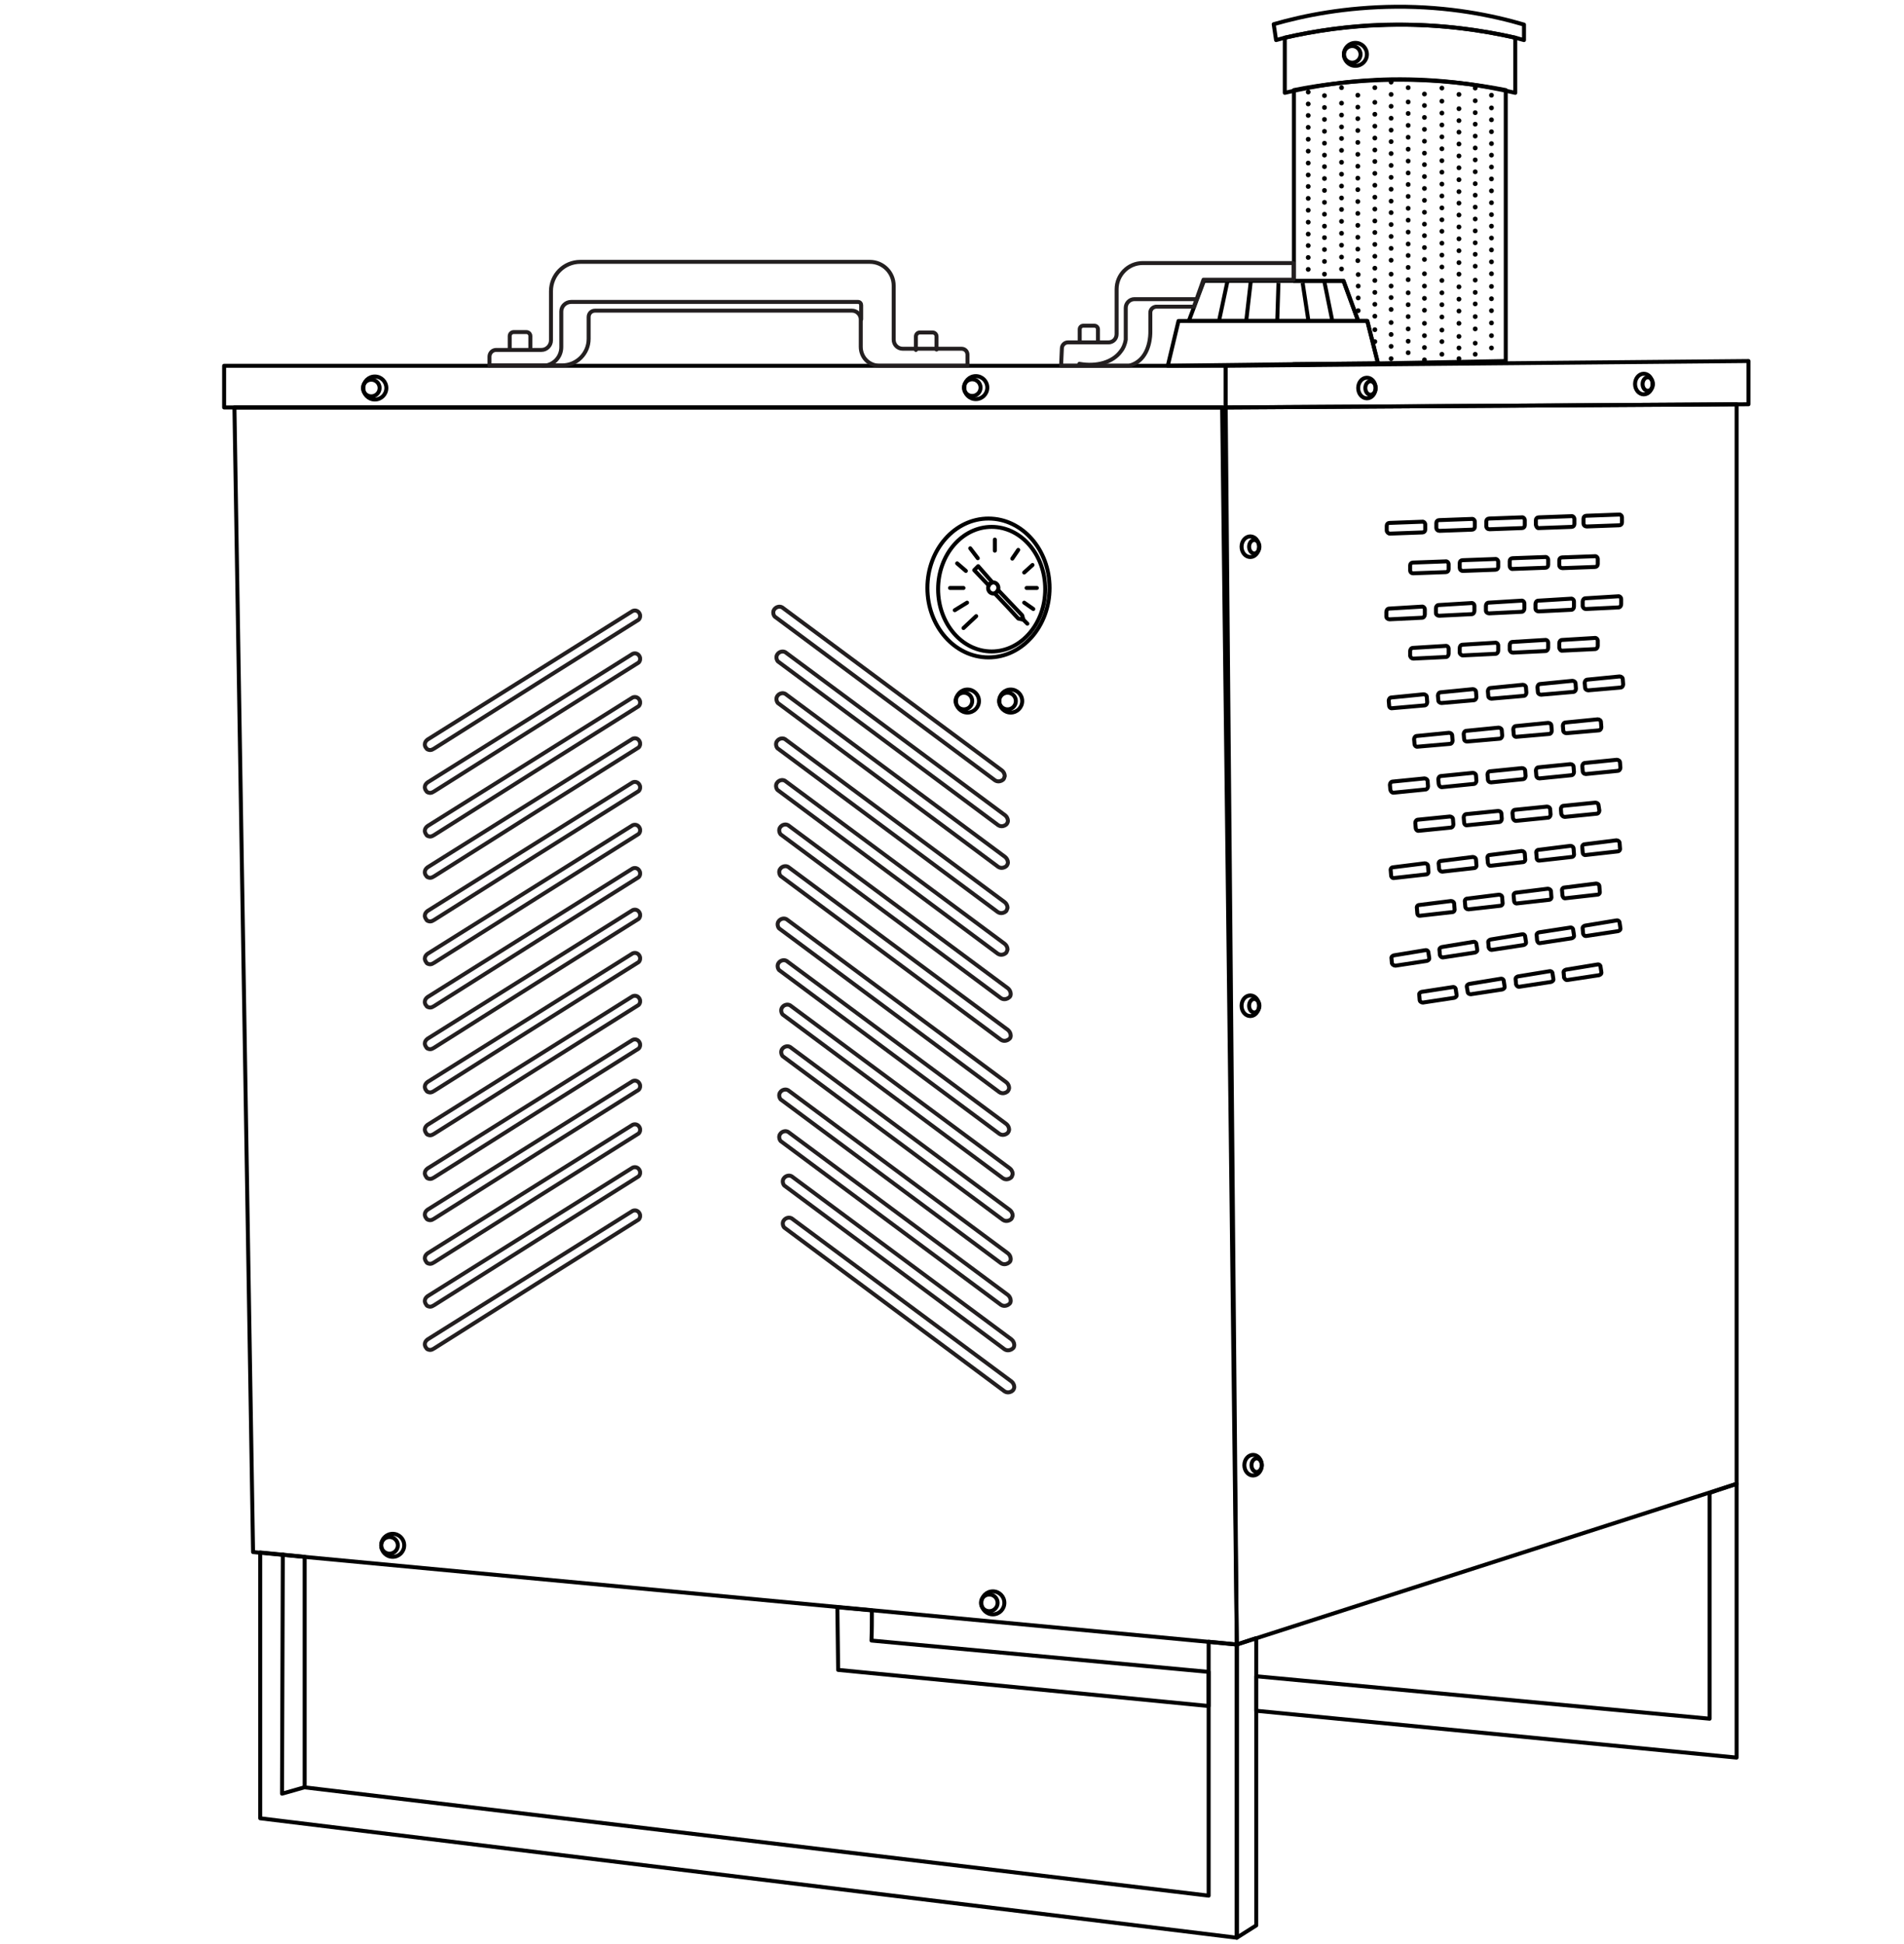 <?xml version="1.0" encoding="utf-8"?>
<!-- Generator: Adobe Illustrator 28.0.0, SVG Export Plug-In . SVG Version: 6.00 Build 0)  -->
<svg version="1.1" id="Layer_1" xmlns="http://www.w3.org/2000/svg" xmlns:xlink="http://www.w3.org/1999/xlink" x="0px" y="0px"
	 viewBox="0 0 48 49" style="enable-background:new 0 0 48 49;" xml:space="preserve">
<style type="text/css">
	.st0{fill:none;stroke:#000000;stroke-width:0.1;stroke-linecap:round;stroke-linejoin:round;stroke-miterlimit:10;}
	.st1{fill:none;stroke:#000000;stroke-width:0.1;stroke-miterlimit:10;}
	.st2{fill:none;stroke:#231F20;stroke-width:0.1;stroke-linecap:round;stroke-linejoin:round;stroke-miterlimit:10;}
</style>
<g>
	<polygon class="st0" points="5.91,10.27 6.38,39.12 31.18,41.45 30.81,10.27 	"/>
	<path class="st0" d="M30.47,42.14V43l-9.34-0.91c-0.01-0.53-0.01-1.06-0.02-1.58c0.29,0.03,0.58,0.05,0.87,0.08
		c0,0.25,0,0.51-0.01,0.76L30.47,42.14z"/>
	<path class="st0" d="M43.78,37.4v6.9l-12.11-1.18v-0.87l11.43,1.07c0-1.9,0-3.79,0-5.69C43.32,37.55,43.55,37.48,43.78,37.4z"/>
	<polygon class="st0" points="5.91,10.27 5.65,10.27 5.65,9.22 30.9,9.22 30.9,10.27 	"/>
	<polygon class="st0" points="30.9,9.22 44.08,9.1 44.08,10.19 30.9,10.27 	"/>
	<polygon class="st0" points="43.78,10.19 43.78,37.4 31.18,41.45 30.9,10.27 	"/>
	<path class="st0" d="M31.67,41.29v7.24l-0.49,0.31v-7.39C31.34,41.4,31.5,41.34,31.67,41.29z"/>
	<polygon class="st0" points="31.18,41.45 31.18,48.84 6.56,45.83 6.56,39.13 7.68,39.24 7.68,45.05 30.47,47.78 30.47,41.38 	"/>
	<path class="st0" d="M7.13,39.18c-0.01,2.01-0.01,4.02-0.02,6.03c0.19-0.05,0.38-0.11,0.56-0.16"/>
	<polygon class="st0" points="32.61,9.18 34.65,9.16 32.61,9.2 	"/>
	<path class="st0" d="M37.96,2.27V9.1l-3.22,0.06l-0.27-1.07h-0.23l-0.37-1.01h-1.25V2.27c0.7-0.14,1.56-0.25,2.54-0.26
		C36.25,2,37.2,2.12,37.96,2.27z"/>
	<path class="st0" d="M32.39,0.95v1.39c0.72-0.17,1.63-0.32,2.68-0.34c1.26-0.02,2.32,0.15,3.13,0.34c0-0.46,0-0.93,0-1.39
		c-0.84-0.19-1.94-0.36-3.24-0.32C33.96,0.65,33.1,0.79,32.39,0.95z"/>
	<path class="st0" d="M32.39,0.95l-0.22,0.06c-0.02-0.13-0.04-0.27-0.06-0.4c0.76-0.22,1.81-0.43,3.08-0.44
		c1.34-0.01,2.45,0.22,3.23,0.45c0,0.13,0,0.26,0,0.39L38.2,0.95c-0.8-0.18-1.84-0.34-3.07-0.33C34.06,0.63,33.13,0.78,32.39,0.95z"
		/>
	<polygon class="st0" points="34.74,9.16 34.65,9.16 32.61,9.18 29.44,9.22 29.71,8.09 34.47,8.09 	"/>
	<polygon class="st0" points="34.74,9.16 34.74,9.16 34.65,9.16 	"/>
	<polygon class="st0" points="34.24,8.09 29.97,8.09 30.35,7.08 33.87,7.08 	"/>
	<circle cx="35.91" cy="9.07" r="0.06"/>
	<g>
		<g>
			<circle cx="32.98" cy="2.62" r="0.06"/>
			<circle cx="32.98" cy="2.91" r="0.06"/>
			<circle cx="32.98" cy="3.21" r="0.06"/>
			<circle cx="32.98" cy="3.51" r="0.06"/>
			<circle cx="32.98" cy="3.81" r="0.06"/>
			<circle cx="32.98" cy="4.11" r="0.06"/>
			<circle cx="32.98" cy="4.41" r="0.06"/>
			<circle cx="32.98" cy="4.7" r="0.06"/>
			<circle cx="32.98" cy="5" r="0.06"/>
			<circle cx="32.98" cy="5.3" r="0.06"/>
			<circle cx="32.98" cy="5.6" r="0.06"/>
			<circle cx="32.98" cy="5.9" r="0.06"/>
			<circle cx="32.98" cy="6.19" r="0.06"/>
			<circle cx="32.98" cy="6.49" r="0.06"/>
			<circle cx="32.98" cy="6.79" r="0.06"/>
		</g>
		<g>
			<circle cx="33.39" cy="2.41" r="0.06"/>
			<circle cx="33.39" cy="2.71" r="0.06"/>
			<circle cx="33.39" cy="3.01" r="0.06"/>
			<circle cx="33.39" cy="3.31" r="0.06"/>
			<circle cx="33.39" cy="3.61" r="0.06"/>
			<circle cx="33.39" cy="3.91" r="0.06"/>
			<circle cx="33.39" cy="4.2" r="0.06"/>
			<circle cx="33.39" cy="4.5" r="0.06"/>
			<circle cx="33.39" cy="4.8" r="0.06"/>
			<circle cx="33.39" cy="5.1" r="0.06"/>
			<circle cx="33.39" cy="5.4" r="0.06"/>
			<circle cx="33.39" cy="5.7" r="0.06"/>
			<circle cx="33.39" cy="5.99" r="0.06"/>
			<circle cx="33.39" cy="6.29" r="0.06"/>
			<circle cx="33.39" cy="6.59" r="0.06"/>
			<circle cx="33.39" cy="6.91" r="0.06"/>
		</g>
		<g>
			<circle cx="33.82" cy="2.6" r="0.06"/>
			<circle cx="33.82" cy="2.9" r="0.06"/>
			<circle cx="33.82" cy="3.2" r="0.06"/>
			<circle cx="33.82" cy="3.49" r="0.06"/>
			<circle cx="33.82" cy="3.79" r="0.06"/>
			<circle cx="33.82" cy="4.09" r="0.06"/>
			<circle cx="33.82" cy="4.39" r="0.06"/>
			<circle cx="33.82" cy="4.69" r="0.06"/>
			<circle cx="33.82" cy="4.99" r="0.06"/>
			<circle cx="33.82" cy="5.28" r="0.06"/>
			<circle cx="33.82" cy="5.58" r="0.06"/>
			<circle cx="33.82" cy="5.88" r="0.06"/>
			<circle cx="33.82" cy="6.18" r="0.06"/>
			<circle cx="33.82" cy="6.48" r="0.06"/>
			<circle cx="33.82" cy="6.78" r="0.06"/>
		</g>
		<circle cx="34.23" cy="2.4" r="0.06"/>
		<circle cx="34.23" cy="2.7" r="0.06"/>
		<circle cx="34.23" cy="2.99" r="0.06"/>
		<circle cx="34.23" cy="3.29" r="0.06"/>
		<circle cx="34.23" cy="3.59" r="0.06"/>
		<circle cx="34.23" cy="3.89" r="0.06"/>
		<circle cx="34.23" cy="4.19" r="0.06"/>
		<circle cx="34.23" cy="4.49" r="0.06"/>
		<circle cx="34.23" cy="4.78" r="0.06"/>
		<circle cx="34.23" cy="5.08" r="0.06"/>
		<circle cx="34.23" cy="5.38" r="0.06"/>
		<circle cx="34.23" cy="5.68" r="0.06"/>
		<circle cx="34.23" cy="5.98" r="0.06"/>
		<circle cx="34.23" cy="6.28" r="0.06"/>
		<circle cx="34.23" cy="6.57" r="0.06"/>
		<g>
			<circle cx="34.66" cy="2.58" r="0.06"/>
			<circle cx="34.66" cy="2.88" r="0.06"/>
			<circle cx="34.66" cy="3.18" r="0.06"/>
			<circle cx="34.66" cy="3.48" r="0.06"/>
			<circle cx="34.66" cy="3.78" r="0.06"/>
			<circle cx="34.66" cy="4.07" r="0.06"/>
			<circle cx="34.66" cy="4.37" r="0.06"/>
			<circle cx="34.66" cy="4.67" r="0.06"/>
			<circle cx="34.66" cy="4.97" r="0.06"/>
			<circle cx="34.66" cy="5.27" r="0.06"/>
			<circle cx="34.66" cy="5.57" r="0.06"/>
			<circle cx="34.66" cy="5.86" r="0.06"/>
			<circle cx="34.66" cy="6.16" r="0.06"/>
			<circle cx="34.66" cy="6.46" r="0.06"/>
			<circle cx="34.66" cy="6.76" r="0.06"/>
			<circle cx="34.66" cy="2.21" r="0.06"/>
			<circle cx="33.82" cy="2.21" r="0.06"/>
			<circle cx="32.98" cy="2.32" r="0.06"/>
			<circle cx="35.5" cy="2.21" r="0.06"/>
			<circle cx="35.07" cy="2.07" r="0.06"/>
		</g>
		<g>
			<circle cx="35.07" cy="2.38" r="0.06"/>
			<circle cx="35.07" cy="2.68" r="0.06"/>
			<circle cx="35.07" cy="2.98" r="0.06"/>
			<circle cx="35.07" cy="3.28" r="0.06"/>
			<circle cx="35.07" cy="3.57" r="0.06"/>
			<circle cx="35.07" cy="3.87" r="0.06"/>
			<circle cx="35.07" cy="4.17" r="0.06"/>
			<circle cx="35.07" cy="4.47" r="0.06"/>
			<circle cx="35.07" cy="4.77" r="0.06"/>
			<circle cx="35.07" cy="5.07" r="0.06"/>
			<circle cx="35.07" cy="5.36" r="0.06"/>
			<circle cx="35.07" cy="5.66" r="0.06"/>
			<circle cx="35.07" cy="5.96" r="0.06"/>
			<circle cx="35.07" cy="6.26" r="0.06"/>
			<circle cx="35.07" cy="6.56" r="0.06"/>
		</g>
		<g>
			<circle cx="35.5" cy="2.57" r="0.06"/>
			<circle cx="35.5" cy="2.86" r="0.06"/>
			<circle cx="35.5" cy="3.16" r="0.06"/>
			<circle cx="35.5" cy="3.46" r="0.06"/>
			<circle cx="35.5" cy="3.76" r="0.06"/>
			<circle cx="35.5" cy="4.06" r="0.06"/>
			<circle cx="35.5" cy="4.36" r="0.06"/>
			<circle cx="35.5" cy="4.65" r="0.06"/>
			<circle cx="35.5" cy="4.95" r="0.06"/>
			<circle cx="35.5" cy="5.25" r="0.06"/>
			<circle cx="35.5" cy="5.55" r="0.06"/>
			<circle cx="35.5" cy="5.85" r="0.06"/>
			<circle cx="35.5" cy="6.15" r="0.06"/>
			<circle cx="35.5" cy="6.44" r="0.06"/>
			<circle cx="35.5" cy="6.74" r="0.06"/>
		</g>
		<g>
			<circle cx="35.91" cy="2.37" r="0.06"/>
			<circle cx="35.91" cy="2.66" r="0.06"/>
			<circle cx="35.91" cy="2.96" r="0.06"/>
			<circle cx="35.91" cy="3.26" r="0.06"/>
			<circle cx="35.91" cy="3.56" r="0.06"/>
			<circle cx="35.91" cy="3.86" r="0.06"/>
			<circle cx="35.91" cy="4.15" r="0.06"/>
			<circle cx="35.91" cy="4.45" r="0.06"/>
			<circle cx="35.91" cy="4.75" r="0.06"/>
			<circle cx="35.91" cy="5.05" r="0.06"/>
			<circle cx="35.91" cy="5.35" r="0.06"/>
			<circle cx="35.91" cy="5.65" r="0.06"/>
			<circle cx="35.91" cy="5.94" r="0.06"/>
			<circle cx="35.91" cy="6.24" r="0.06"/>
			<circle cx="35.91" cy="6.54" r="0.06"/>
			<circle cx="36.78" cy="2.38" r="0.06"/>
			<circle cx="37.6" cy="2.4" r="0.06"/>
			<circle cx="37.19" cy="2.22" r="0.06"/>
		</g>
		<g>
			<circle cx="36.35" cy="2.55" r="0.06"/>
			<circle cx="36.35" cy="2.85" r="0.06"/>
			<circle cx="36.35" cy="3.15" r="0.06"/>
			<circle cx="36.35" cy="3.45" r="0.06"/>
			<circle cx="36.35" cy="3.75" r="0.06"/>
			<circle cx="36.35" cy="4.05" r="0.06"/>
			<circle cx="36.35" cy="4.34" r="0.06"/>
			<circle cx="36.35" cy="4.64" r="0.06"/>
			<circle cx="36.35" cy="4.94" r="0.06"/>
			<circle cx="36.35" cy="5.24" r="0.06"/>
			<circle cx="36.35" cy="5.54" r="0.06"/>
			<circle cx="36.35" cy="5.83" r="0.06"/>
			<circle cx="36.35" cy="6.13" r="0.06"/>
			<circle cx="36.35" cy="6.43" r="0.06"/>
			<circle cx="36.35" cy="6.73" r="0.06"/>
			<circle cx="36.35" cy="2.22" r="0.06"/>
		</g>
		<g>
			<circle cx="36.78" cy="2.74" r="0.06"/>
			<circle cx="36.78" cy="3.04" r="0.06"/>
			<circle cx="36.78" cy="3.33" r="0.06"/>
			<circle cx="36.78" cy="3.63" r="0.06"/>
			<circle cx="36.78" cy="3.93" r="0.06"/>
			<circle cx="36.78" cy="4.23" r="0.06"/>
			<circle cx="36.78" cy="4.53" r="0.06"/>
			<circle cx="36.78" cy="4.83" r="0.06"/>
			<circle cx="36.78" cy="5.12" r="0.06"/>
			<circle cx="36.78" cy="5.42" r="0.06"/>
			<circle cx="36.78" cy="5.72" r="0.06"/>
			<circle cx="36.78" cy="6.02" r="0.06"/>
			<circle cx="36.78" cy="6.32" r="0.06"/>
			<circle cx="36.78" cy="6.62" r="0.06"/>
			<circle cx="36.78" cy="6.91" r="0.06"/>
		</g>
		<g>
			<circle cx="37.19" cy="2.54" r="0.06"/>
			<circle cx="37.19" cy="2.84" r="0.06"/>
			<circle cx="37.19" cy="3.13" r="0.06"/>
			<circle cx="37.19" cy="3.43" r="0.06"/>
			<circle cx="37.19" cy="3.73" r="0.06"/>
			<circle cx="37.19" cy="4.03" r="0.06"/>
			<circle cx="37.19" cy="4.33" r="0.06"/>
			<circle cx="37.19" cy="4.63" r="0.06"/>
			<circle cx="37.19" cy="4.92" r="0.06"/>
			<circle cx="37.19" cy="5.22" r="0.06"/>
			<circle cx="37.19" cy="5.52" r="0.06"/>
			<circle cx="37.19" cy="5.82" r="0.06"/>
			<circle cx="37.19" cy="6.12" r="0.06"/>
			<circle cx="37.19" cy="6.41" r="0.06"/>
			<circle cx="37.19" cy="6.71" r="0.06"/>
		</g>
		<g>
			<circle cx="37.6" cy="2.72" r="0.06"/>
			<circle cx="37.6" cy="3.02" r="0.06"/>
			<circle cx="37.6" cy="3.32" r="0.06"/>
			<circle cx="37.6" cy="3.62" r="0.06"/>
			<circle cx="37.6" cy="3.91" r="0.06"/>
			<circle cx="37.6" cy="4.21" r="0.06"/>
			<circle cx="37.6" cy="4.51" r="0.06"/>
			<circle cx="37.6" cy="4.81" r="0.06"/>
			<circle cx="37.6" cy="5.11" r="0.06"/>
			<circle cx="37.6" cy="5.41" r="0.06"/>
			<circle cx="37.6" cy="5.7" r="0.06"/>
			<circle cx="37.6" cy="6" r="0.06"/>
			<circle cx="37.6" cy="6.3" r="0.06"/>
			<circle cx="37.6" cy="6.6" r="0.06"/>
			<circle cx="37.6" cy="6.9" r="0.06"/>
		</g>
		<circle cx="34.66" cy="7.07" r="0.06"/>
		<circle cx="34.66" cy="7.37" r="0.06"/>
		<circle cx="34.66" cy="7.67" r="0.06"/>
		<circle cx="34.66" cy="7.97" r="0.06"/>
		<circle cx="34.24" cy="6.92" r="0.06"/>
		<circle cx="34.24" cy="7.21" r="0.06"/>
		<circle cx="34.24" cy="7.51" r="0.06"/>
		<circle cx="34.24" cy="7.83" r="0.06"/>
		<circle cx="35.07" cy="6.91" r="0.06"/>
		<circle cx="35.07" cy="7.21" r="0.06"/>
		<circle cx="35.07" cy="7.5" r="0.06"/>
		<circle cx="35.07" cy="7.8" r="0.06"/>
		<circle cx="35.07" cy="8.13" r="0.06"/>
		<circle cx="35.07" cy="8.43" r="0.06"/>
		<circle cx="35.07" cy="8.73" r="0.06"/>
		<circle cx="34.66" cy="8.31" r="0.06"/>
		<circle cx="34.66" cy="8.61" r="0.06"/>
		<circle cx="35.07" cy="9.04" r="0.06"/>
		<circle cx="35.5" cy="7.05" r="0.06"/>
		<circle cx="35.5" cy="7.38" r="0.06"/>
		<circle cx="35.5" cy="7.68" r="0.06"/>
		<circle cx="35.5" cy="7.98" r="0.06"/>
		<circle cx="35.5" cy="8.29" r="0.06"/>
		<circle cx="35.5" cy="8.6" r="0.06"/>
		<circle cx="35.5" cy="8.89" r="0.06"/>
		<circle cx="35.91" cy="6.9" r="0.06"/>
		<circle cx="35.91" cy="7.21" r="0.06"/>
		<circle cx="35.91" cy="7.52" r="0.06"/>
		<circle cx="35.91" cy="7.82" r="0.06"/>
		<circle cx="35.91" cy="8.15" r="0.06"/>
		<circle cx="35.91" cy="8.46" r="0.06"/>
		<circle cx="35.91" cy="8.76" r="0.06"/>
		<circle cx="36.35" cy="7.07" r="0.06"/>
		<circle cx="36.35" cy="7.38" r="0.06"/>
		<circle cx="36.35" cy="7.68" r="0.06"/>
		<circle cx="36.35" cy="7.99" r="0.06"/>
		<circle cx="36.78" cy="7.23" r="0.06"/>
		<circle cx="36.78" cy="7.54" r="0.06"/>
		<circle cx="36.78" cy="7.84" r="0.06"/>
		<circle cx="36.78" cy="8.15" r="0.06"/>
		<circle cx="37.19" cy="7.06" r="0.06"/>
		<circle cx="37.19" cy="7.37" r="0.06"/>
		<circle cx="37.19" cy="7.66" r="0.06"/>
		<circle cx="37.19" cy="7.98" r="0.06"/>
		<circle cx="37.6" cy="7.22" r="0.06"/>
		<circle cx="37.6" cy="7.53" r="0.06"/>
		<circle cx="37.6" cy="7.83" r="0.06"/>
		<circle cx="37.6" cy="8.14" r="0.06"/>
		<circle cx="36.35" cy="8.32" r="0.06"/>
		<circle cx="36.35" cy="8.61" r="0.06"/>
		<circle cx="36.35" cy="8.93" r="0.06"/>
		<circle cx="36.78" cy="8.48" r="0.06"/>
		<circle cx="36.78" cy="8.77" r="0.06"/>
		<circle cx="37.19" cy="8.29" r="0.06"/>
		<circle cx="37.6" cy="8.46" r="0.06"/>
		<circle cx="37.6" cy="8.77" r="0.06"/>
		<circle cx="37.19" cy="8.65" r="0.06"/>
		<circle cx="37.19" cy="8.93" r="0.06"/>
		<circle cx="36.78" cy="9.04" r="0.06"/>
	</g>
	<g>
		<circle class="st1" cx="34.17" cy="1.37" r="0.29"/>
		<circle class="st1" cx="34.09" cy="1.37" r="0.21"/>
	</g>
	<line class="st1" x1="30.95" y1="7.06" x2="30.74" y2="8.05"/>
	<line class="st1" x1="31.53" y1="7.11" x2="31.42" y2="8.07"/>
	<line class="st1" x1="32.23" y1="7.13" x2="32.2" y2="8.07"/>
	<line class="st1" x1="32.84" y1="7.13" x2="32.98" y2="8.05"/>
	<line class="st1" x1="33.39" y1="7.11" x2="33.58" y2="8.05"/>
	<path class="st2" d="M10.71,33.88c0-0.05,0.03-0.09,0.07-0.12l5.17-3.24c0.07-0.03,0.14,0,0.17,0.06c0.03,0.05,0.02,0.12-0.02,0.16
		c-1.72,1.08-3.44,2.16-5.16,3.25c-0.01,0-0.06,0.05-0.13,0.03c-0.04-0.01-0.06-0.03-0.06-0.04C10.72,33.95,10.71,33.91,10.71,33.88
		z"/>
	<path class="st2" d="M10.71,32.79c0-0.05,0.03-0.09,0.07-0.12l5.17-3.24c0.07-0.03,0.14,0,0.17,0.06c0.03,0.05,0.02,0.12-0.02,0.16
		c-1.72,1.08-3.44,2.16-5.16,3.25c-0.01,0-0.06,0.05-0.13,0.03c-0.04-0.01-0.06-0.03-0.06-0.04C10.72,32.85,10.71,32.82,10.71,32.79
		z"/>
	<path class="st2" d="M10.71,31.71c0-0.05,0.03-0.09,0.07-0.12l5.17-3.24c0.07-0.03,0.14,0,0.17,0.06c0.03,0.05,0.02,0.12-0.02,0.16
		c-1.72,1.08-3.44,2.16-5.16,3.25c-0.01,0-0.06,0.05-0.13,0.03c-0.04-0.01-0.06-0.03-0.06-0.04C10.72,31.77,10.71,31.74,10.71,31.71
		z"/>
	<path class="st2" d="M10.71,30.61c0-0.05,0.03-0.09,0.07-0.12l5.17-3.24c0.07-0.03,0.14,0,0.17,0.06c0.03,0.05,0.02,0.12-0.02,0.16
		c-1.72,1.08-3.44,2.16-5.16,3.25c-0.01,0-0.06,0.05-0.13,0.03c-0.04-0.01-0.06-0.03-0.06-0.04C10.72,30.68,10.71,30.64,10.71,30.61
		z"/>
	<path class="st2" d="M10.71,29.57c0-0.05,0.03-0.09,0.07-0.12l5.17-3.24c0.07-0.03,0.14,0,0.17,0.06c0.03,0.05,0.02,0.12-0.02,0.16
		c-1.72,1.08-3.44,2.16-5.16,3.25c-0.01,0-0.06,0.05-0.13,0.03c-0.04-0.01-0.06-0.03-0.06-0.04C10.72,29.63,10.71,29.6,10.71,29.57z
		"/>
	<path class="st2" d="M10.71,28.47c0-0.05,0.03-0.09,0.07-0.12l5.17-3.24c0.07-0.03,0.14,0,0.17,0.06c0.03,0.05,0.02,0.12-0.02,0.16
		c-1.72,1.08-3.44,2.16-5.16,3.25c-0.01,0-0.06,0.05-0.13,0.03c-0.04-0.01-0.06-0.03-0.06-0.04C10.72,28.53,10.71,28.5,10.71,28.47z
		"/>
	<path class="st2" d="M10.71,27.39c0-0.05,0.03-0.09,0.07-0.12l5.17-3.24c0.07-0.03,0.14,0,0.17,0.06c0.03,0.05,0.02,0.12-0.02,0.16
		c-1.72,1.08-3.44,2.16-5.16,3.25c-0.01,0-0.06,0.05-0.13,0.03c-0.04-0.01-0.06-0.03-0.06-0.04C10.72,27.46,10.71,27.42,10.71,27.39
		z"/>
	<path class="st2" d="M10.71,26.3c0-0.05,0.03-0.09,0.07-0.12l5.17-3.24c0.07-0.03,0.14,0,0.17,0.06c0.03,0.05,0.02,0.12-0.02,0.16
		c-1.72,1.08-3.44,2.16-5.16,3.25c-0.01,0-0.06,0.05-0.13,0.03c-0.04-0.01-0.06-0.03-0.06-0.04C10.72,26.36,10.71,26.33,10.71,26.3z
		"/>
	<path class="st2" d="M10.71,25.25c0-0.05,0.03-0.09,0.07-0.12l5.17-3.24c0.07-0.03,0.14,0,0.17,0.06c0.03,0.05,0.02,0.12-0.02,0.16
		c-1.72,1.08-3.44,2.16-5.16,3.25c-0.01,0-0.06,0.05-0.13,0.03c-0.04-0.01-0.06-0.03-0.06-0.04C10.72,25.32,10.71,25.29,10.71,25.25
		z"/>
	<path class="st2" d="M10.71,24.16c0-0.05,0.03-0.09,0.07-0.12l5.17-3.24c0.07-0.03,0.14,0,0.17,0.06c0.03,0.05,0.02,0.12-0.02,0.16
		c-1.72,1.08-3.44,2.16-5.16,3.25c-0.01,0-0.06,0.05-0.13,0.03c-0.04-0.01-0.06-0.03-0.06-0.04C10.72,24.22,10.71,24.19,10.71,24.16
		z"/>
	<path class="st2" d="M10.71,23.08c0-0.05,0.03-0.09,0.07-0.12l5.17-3.24c0.07-0.03,0.14,0,0.17,0.06c0.03,0.05,0.02,0.12-0.02,0.16
		c-1.72,1.08-3.44,2.16-5.16,3.25c-0.01,0-0.06,0.05-0.13,0.03c-0.04-0.01-0.06-0.03-0.06-0.04C10.72,23.14,10.71,23.11,10.71,23.08
		z"/>
	<path class="st2" d="M10.71,21.98c0-0.05,0.03-0.09,0.07-0.12l5.17-3.24c0.07-0.03,0.14,0,0.17,0.06c0.03,0.05,0.02,0.12-0.02,0.16
		c-1.72,1.08-3.44,2.16-5.16,3.25c-0.01,0-0.06,0.05-0.13,0.03c-0.04-0.01-0.06-0.03-0.06-0.04C10.72,22.05,10.71,22.02,10.71,21.98
		z"/>
	<path class="st2" d="M10.71,20.94c0-0.05,0.03-0.09,0.07-0.12l5.17-3.24c0.07-0.03,0.14,0,0.17,0.06c0.03,0.05,0.02,0.12-0.02,0.16
		c-1.72,1.08-3.44,2.16-5.16,3.25c-0.01,0-0.06,0.05-0.13,0.03c-0.04-0.01-0.06-0.03-0.06-0.04C10.72,21,10.71,20.97,10.71,20.94z"
		/>
	<path class="st2" d="M10.71,19.84c0-0.05,0.03-0.09,0.07-0.12l5.17-3.24c0.07-0.03,0.14,0,0.17,0.06c0.03,0.05,0.02,0.12-0.02,0.16
		c-1.72,1.08-3.44,2.16-5.16,3.25c-0.01,0-0.06,0.05-0.13,0.03c-0.04-0.01-0.06-0.03-0.06-0.04C10.72,19.91,10.71,19.87,10.71,19.84
		z"/>
	<path class="st2" d="M10.71,18.76c0-0.05,0.03-0.09,0.07-0.12l5.17-3.24c0.07-0.03,0.14,0,0.17,0.06c0.03,0.05,0.02,0.12-0.02,0.16
		c-1.72,1.08-3.44,2.16-5.16,3.25c-0.01,0-0.06,0.05-0.13,0.03c-0.04-0.01-0.06-0.03-0.06-0.04C10.72,18.83,10.71,18.8,10.71,18.76z
		"/>
	<g>
		<path class="st2" d="M25.57,34.96c0-0.05-0.03-0.11-0.07-0.14l-5.54-4.11c-0.07-0.04-0.16-0.01-0.2,0.05
			c-0.04,0.05-0.03,0.13,0.01,0.18c1.84,1.37,3.69,2.74,5.53,4.11c0.01,0.01,0.07,0.06,0.15,0.04c0.04-0.01,0.07-0.03,0.08-0.04
			C25.55,35.03,25.57,34.99,25.57,34.96z"/>
		<g>
			<path class="st2" d="M25.57,33.9c0-0.05-0.03-0.11-0.07-0.14l-5.54-4.11c-0.07-0.04-0.16-0.01-0.2,0.05
				c-0.04,0.05-0.03,0.13,0.01,0.18c1.84,1.37,3.69,2.74,5.53,4.11c0.01,0.01,0.07,0.06,0.15,0.04c0.04-0.01,0.07-0.03,0.08-0.04
				C25.55,33.98,25.57,33.94,25.57,33.9z"/>
		</g>
		<g>
			<path class="st2" d="M25.48,32.78c0-0.05-0.03-0.11-0.07-0.14l-5.54-4.11c-0.07-0.04-0.16-0.01-0.2,0.05
				c-0.04,0.05-0.03,0.13,0.01,0.18c1.84,1.37,3.69,2.74,5.53,4.11c0.01,0.01,0.07,0.06,0.15,0.04c0.04-0.01,0.07-0.03,0.08-0.04
				C25.47,32.85,25.48,32.82,25.48,32.78z"/>
			<g>
				<path class="st2" d="M25.48,31.73c0-0.05-0.03-0.11-0.07-0.14l-5.54-4.11c-0.07-0.04-0.16-0.01-0.2,0.05
					c-0.04,0.05-0.03,0.13,0.01,0.18c1.84,1.37,3.69,2.74,5.53,4.11c0.01,0.01,0.07,0.06,0.15,0.04c0.04-0.01,0.07-0.03,0.08-0.04
					C25.47,31.8,25.48,31.77,25.48,31.73z"/>
			</g>
		</g>
		<g>
			<path class="st2" d="M25.53,30.64c0-0.05-0.03-0.11-0.07-0.14l-5.54-4.11c-0.07-0.04-0.16-0.01-0.2,0.05
				c-0.04,0.05-0.03,0.13,0.01,0.18c1.84,1.37,3.69,2.74,5.53,4.11c0.01,0.01,0.07,0.06,0.15,0.04c0.04-0.01,0.07-0.03,0.08-0.04
				C25.51,30.71,25.52,30.68,25.53,30.64z"/>
			<g>
				<path class="st2" d="M25.53,29.59c0-0.05-0.03-0.11-0.07-0.14l-5.54-4.11c-0.07-0.04-0.16-0.01-0.2,0.05
					c-0.04,0.05-0.03,0.13,0.01,0.18c1.84,1.37,3.69,2.74,5.53,4.11c0.01,0.01,0.07,0.06,0.15,0.04c0.04-0.01,0.07-0.03,0.08-0.04
					C25.51,29.66,25.52,29.63,25.53,29.59z"/>
			</g>
			<g>
				<path class="st2" d="M25.44,28.47c0-0.05-0.03-0.11-0.07-0.14l-5.54-4.11c-0.07-0.04-0.16-0.01-0.2,0.05
					c-0.04,0.05-0.03,0.13,0.01,0.18c1.84,1.37,3.69,2.74,5.53,4.11c0.01,0.01,0.07,0.06,0.15,0.04c0.04-0.01,0.07-0.03,0.08-0.04
					C25.42,28.54,25.44,28.5,25.44,28.47z"/>
				<g>
					<path class="st2" d="M25.44,27.42c0-0.05-0.03-0.11-0.07-0.14l-5.54-4.11c-0.07-0.04-0.16-0.01-0.2,0.05
						c-0.04,0.05-0.03,0.13,0.01,0.18c1.84,1.37,3.69,2.74,5.53,4.11c0.01,0.01,0.07,0.06,0.15,0.04c0.04-0.01,0.07-0.03,0.08-0.04
						C25.42,27.49,25.44,27.45,25.44,27.42z"/>
				</g>
			</g>
		</g>
		<g>
			<path class="st2" d="M25.48,26.1c0-0.05-0.03-0.11-0.07-0.14l-5.54-4.11c-0.07-0.04-0.16-0.01-0.2,0.05
				c-0.04,0.05-0.03,0.13,0.01,0.18c1.84,1.37,3.69,2.74,5.53,4.11c0.01,0.01,0.07,0.06,0.15,0.04c0.04-0.01,0.07-0.03,0.08-0.04
				C25.47,26.17,25.48,26.14,25.48,26.1z"/>
			<g>
				<path class="st2" d="M25.48,25.05c0-0.05-0.03-0.11-0.07-0.14l-5.54-4.11c-0.07-0.04-0.16-0.01-0.2,0.05
					c-0.04,0.05-0.03,0.13,0.01,0.18c1.84,1.37,3.69,2.74,5.53,4.11c0.01,0.01,0.07,0.06,0.15,0.04c0.04-0.01,0.07-0.03,0.08-0.04
					C25.47,25.12,25.48,25.09,25.48,25.05z"/>
			</g>
			<g>
				<path class="st2" d="M25.4,23.93c0-0.05-0.03-0.11-0.07-0.14l-5.54-4.11c-0.07-0.04-0.16-0.01-0.2,0.05
					c-0.04,0.05-0.03,0.13,0.01,0.18c1.84,1.37,3.69,2.74,5.53,4.11c0.01,0.01,0.07,0.06,0.15,0.04c0.04-0.01,0.07-0.03,0.08-0.04
					C25.38,24,25.39,23.96,25.4,23.93z"/>
				<g>
					<path class="st2" d="M25.4,22.88c0-0.05-0.03-0.11-0.07-0.14l-5.54-4.11c-0.07-0.04-0.16-0.01-0.2,0.05
						c-0.04,0.05-0.03,0.13,0.01,0.18c1.84,1.37,3.69,2.74,5.53,4.11c0.01,0.01,0.07,0.06,0.15,0.04c0.04-0.01,0.07-0.03,0.08-0.04
						C25.38,22.95,25.39,22.91,25.4,22.88z"/>
				</g>
			</g>
		</g>
		<g>
			<path class="st2" d="M25.41,21.74c0-0.05-0.03-0.11-0.07-0.14l-5.54-4.11c-0.07-0.04-0.16-0.01-0.2,0.05
				c-0.04,0.05-0.03,0.13,0.01,0.18c1.84,1.37,3.69,2.74,5.53,4.11c0.01,0.01,0.07,0.06,0.15,0.04c0.04-0.01,0.07-0.03,0.08-0.04
				C25.39,21.81,25.41,21.77,25.41,21.74z"/>
			<g>
				<path class="st2" d="M25.41,20.69c0-0.05-0.03-0.11-0.07-0.14l-5.54-4.11c-0.07-0.04-0.16-0.01-0.2,0.05
					c-0.04,0.05-0.03,0.13,0.01,0.18c1.84,1.37,3.69,2.74,5.53,4.11c0.01,0.01,0.07,0.06,0.15,0.04c0.04-0.01,0.07-0.03,0.08-0.04
					C25.39,20.76,25.41,20.72,25.41,20.69z"/>
			</g>
			<g>
				<path class="st2" d="M25.33,19.56c0-0.05-0.03-0.11-0.07-0.14l-5.54-4.11c-0.07-0.04-0.16-0.01-0.2,0.05
					c-0.04,0.05-0.03,0.13,0.01,0.18c1.84,1.37,3.69,2.74,5.53,4.11c0.01,0.01,0.07,0.06,0.15,0.04c0.04-0.01,0.07-0.03,0.08-0.04
					C25.31,19.63,25.32,19.6,25.33,19.56z"/>
			</g>
		</g>
	</g>
	<path class="st2" d="M12.34,9.22V8.99c0-0.09,0.07-0.17,0.17-0.17h1.14c0.13,0,0.24-0.11,0.24-0.24V7.34
		c0-0.41,0.33-0.74,0.74-0.74h7.3c0.33,0,0.6,0.27,0.6,0.6v1.36c0,0.13,0.1,0.23,0.23,0.23h1.48c0.09,0,0.15,0.07,0.15,0.15v0.28
		h-2.21c-0.27,0-0.48-0.21-0.48-0.48V8.05c0-0.12-0.1-0.22-0.22-0.22H15c-0.09,0-0.16,0.07-0.16,0.16v0.55
		c0,0.37-0.3,0.67-0.67,0.67H12.34z"/>
	<path class="st2" d="M13.68,9.22c0.26,0,0.47-0.21,0.47-0.47v-0.9c0-0.13,0.11-0.24,0.25-0.24h7.23c0.05,0,0.08,0.04,0.08,0.08
		c0,0.12,0,0.24,0,0.36"/>
	<path class="st2" d="M12.85,8.8V8.47c0-0.05,0.04-0.1,0.1-0.1h0.32c0.05,0,0.1,0.04,0.1,0.1V8.8"/>
	<path class="st2" d="M23.09,8.82V8.48c0-0.05,0.04-0.1,0.1-0.1h0.32c0.05,0,0.1,0.04,0.1,0.1v0.33"/>
	<g>
		<path class="st2" d="M32.61,6.63v0.42h-2.27l-0.17,0.48l-0.07,0.2h-0.96C29.06,7.74,29,7.8,29,7.88v0.49c0,0.06,0,0.55-0.35,0.77
			c-0.05,0.03-0.11,0.06-0.19,0.08c-0.57,0-1.14,0-1.71,0c0.01-0.15,0.01-0.3,0.02-0.44c0-0.08,0.07-0.15,0.15-0.15h1.02
			c0.12,0,0.21-0.09,0.21-0.21V7.29c0-0.36,0.29-0.66,0.66-0.66H32.61z"/>
		<path class="st2" d="M27.21,9.17c0.44,0.08,0.85-0.04,1.05-0.32c0.05-0.06,0.1-0.16,0.12-0.29v-0.8c0-0.12,0.1-0.22,0.22-0.22
			c0.52,0,1.05,0,1.57,0"/>
		<path class="st2" d="M27.22,8.6V8.3c0-0.05,0.04-0.09,0.09-0.09h0.28c0.05,0,0.09,0.04,0.09,0.09v0.3"/>
	</g>
	<g>
		<circle class="st1" cx="24.6" cy="9.77" r="0.29"/>
		<circle class="st1" cx="24.51" cy="9.77" r="0.21"/>
	</g>
	<g>
		<circle class="st1" cx="9.45" cy="9.78" r="0.29"/>
		<circle class="st1" cx="9.36" cy="9.78" r="0.21"/>
	</g>
	<g>
		<circle class="st1" cx="24.39" cy="17.67" r="0.29"/>
		<circle class="st1" cx="24.3" cy="17.67" r="0.21"/>
	</g>
	<g>
		<circle class="st1" cx="25.48" cy="17.67" r="0.29"/>
		<circle class="st1" cx="25.4" cy="17.67" r="0.21"/>
	</g>
	<g>
		<ellipse class="st1" cx="24.92" cy="14.82" rx="1.54" ry="1.75"/>
		<ellipse class="st1" cx="25" cy="14.85" rx="1.35" ry="1.57"/>
		<ellipse class="st1" cx="25.04" cy="14.82" rx="0.13" ry="0.14"/>
		<path class="st0" d="M24.93,14.76c-0.12-0.13-0.25-0.26-0.37-0.39l0.1-0.1c0.12,0.14,0.24,0.27,0.36,0.41
			c-0.01,0-0.03,0.01-0.06,0.03C24.94,14.73,24.93,14.75,24.93,14.76z"/>
		<path class="st0" d="M25.08,14.96c0.2,0.21,0.4,0.42,0.59,0.63l0.13,0.03l-0.03-0.11c-0.2-0.21-0.41-0.43-0.61-0.64
			c-0.01,0.01-0.02,0.03-0.03,0.05C25.11,14.94,25.09,14.95,25.08,14.96z"/>
		<line class="st0" x1="25.67" y1="13.86" x2="25.52" y2="14.08"/>
		<line class="st0" x1="26.03" y1="14.24" x2="25.82" y2="14.43"/>
		<line class="st0" x1="25.08" y1="13.6" x2="25.08" y2="13.88"/>
		<line class="st0" x1="26.14" y1="14.82" x2="25.88" y2="14.82"/>
		<line class="st0" x1="26.05" y1="15.35" x2="25.82" y2="15.19"/>
		<path class="st0" d="M25.9,15.72c-0.03-0.03-0.07-0.07-0.1-0.1"/>
		<line class="st0" x1="24.29" y1="15.83" x2="24.61" y2="15.53"/>
		<path class="st0" d="M24.46,13.82c0.06,0.08,0.13,0.17,0.19,0.25"/>
		<line class="st0" x1="24.13" y1="14.2" x2="24.35" y2="14.39"/>
		<line class="st0" x1="24.07" y1="15.38" x2="24.38" y2="15.19"/>
		<line class="st0" x1="23.95" y1="14.82" x2="24.29" y2="14.82"/>
	</g>
	<g>
		<ellipse class="st0" cx="41.44" cy="9.68" rx="0.22" ry="0.26"/>
		<ellipse class="st0" cx="41.54" cy="9.68" rx="0.13" ry="0.17"/>
	</g>
	<g>
		<ellipse class="st0" cx="34.46" cy="9.78" rx="0.22" ry="0.26"/>
		<ellipse class="st0" cx="34.55" cy="9.78" rx="0.13" ry="0.17"/>
	</g>
	<g>
		<circle class="st1" cx="25.03" cy="40.4" r="0.29"/>
		<circle class="st1" cx="24.94" cy="40.4" r="0.21"/>
	</g>
	<g>
		<circle class="st1" cx="9.9" cy="38.95" r="0.29"/>
		<circle class="st1" cx="9.82" cy="38.95" r="0.21"/>
	</g>
	<g>
		<ellipse class="st0" cx="31.52" cy="13.78" rx="0.22" ry="0.26"/>
		<ellipse class="st0" cx="31.62" cy="13.78" rx="0.13" ry="0.17"/>
	</g>
	<g>
		<ellipse class="st0" cx="31.52" cy="25.35" rx="0.22" ry="0.26"/>
		<ellipse class="st0" cx="31.62" cy="25.35" rx="0.13" ry="0.17"/>
	</g>
	<g>
		<ellipse class="st0" cx="31.59" cy="36.93" rx="0.22" ry="0.26"/>
		<ellipse class="st0" cx="31.68" cy="36.93" rx="0.13" ry="0.17"/>
	</g>
	<g>
		<path class="st0" d="M35.04,13.45l0.82-0.03c0.04,0,0.07-0.03,0.07-0.07v-0.13c0-0.04-0.04-0.08-0.08-0.07l-0.82,0.03
			c-0.04,0-0.07,0.03-0.07,0.07v0.12C34.96,13.41,35,13.45,35.04,13.45z"/>
		<path class="st0" d="M36.29,13.38l0.82-0.03c0.04,0,0.07-0.03,0.07-0.07v-0.13c0-0.04-0.04-0.08-0.08-0.07l-0.82,0.03
			c-0.04,0-0.07,0.03-0.07,0.07v0.12C36.21,13.35,36.25,13.38,36.29,13.38z"/>
		<path class="st0" d="M37.55,13.34l0.82-0.03c0.04,0,0.07-0.03,0.07-0.07v-0.13c0-0.04-0.04-0.08-0.08-0.07l-0.82,0.03
			c-0.04,0-0.07,0.03-0.07,0.07v0.12C37.47,13.31,37.51,13.34,37.55,13.34z"/>
		<path class="st0" d="M38.8,13.31l0.82-0.03c0.04,0,0.07-0.03,0.07-0.07v-0.13c0-0.04-0.04-0.08-0.08-0.07l-0.82,0.03
			c-0.04,0-0.07,0.03-0.07,0.07v0.12C38.73,13.28,38.76,13.32,38.8,13.31z"/>
		<path class="st0" d="M40,13.27l0.82-0.03c0.04,0,0.07-0.03,0.07-0.07v-0.13c0-0.04-0.04-0.08-0.08-0.07L39.99,13
			c-0.04,0-0.07,0.03-0.07,0.07v0.12C39.92,13.24,39.96,13.27,40,13.27z"/>
		<path class="st0" d="M35.63,14.45l0.82-0.03c0.04,0,0.07-0.03,0.07-0.07v-0.13c0-0.04-0.04-0.08-0.08-0.07l-0.82,0.03
			c-0.04,0-0.07,0.03-0.07,0.07v0.12C35.55,14.42,35.58,14.45,35.63,14.45z"/>
		<path class="st0" d="M36.88,14.39l0.82-0.03c0.04,0,0.07-0.03,0.07-0.07v-0.13c0-0.04-0.04-0.08-0.08-0.07l-0.82,0.03
			c-0.04,0-0.07,0.03-0.07,0.07v0.12C36.8,14.35,36.83,14.39,36.88,14.39z"/>
		<path class="st0" d="M38.14,14.34l0.82-0.03c0.04,0,0.07-0.03,0.07-0.07v-0.13c0-0.04-0.04-0.08-0.08-0.07l-0.82,0.03
			c-0.04,0-0.07,0.03-0.07,0.07v0.12C38.06,14.31,38.1,14.35,38.14,14.34z"/>
		<path class="st0" d="M39.39,14.32l0.82-0.03c0.04,0,0.07-0.03,0.07-0.07v-0.13c0-0.04-0.04-0.08-0.08-0.07l-0.82,0.03
			c-0.04,0-0.07,0.03-0.07,0.07v0.12C39.31,14.29,39.35,14.32,39.39,14.32z"/>
	</g>
	<g>
		<path class="st0" d="M35.03,15.61l0.82-0.04c0.04,0,0.07-0.04,0.07-0.08l0-0.13c0-0.04-0.04-0.08-0.08-0.07l-0.82,0.05
			c-0.04,0-0.07,0.04-0.07,0.08l0,0.12C34.95,15.58,34.99,15.61,35.03,15.61z"/>
		<path class="st0" d="M36.28,15.52l0.82-0.04c0.04,0,0.07-0.04,0.07-0.08l0-0.13c0-0.04-0.04-0.08-0.08-0.07l-0.82,0.05
			c-0.04,0-0.07,0.04-0.07,0.08l0,0.12C36.2,15.49,36.24,15.52,36.28,15.52z"/>
		<path class="st0" d="M37.54,15.46l0.82-0.04c0.04,0,0.07-0.04,0.07-0.08l0-0.13c0-0.04-0.04-0.08-0.08-0.07l-0.82,0.05
			c-0.04,0-0.07,0.04-0.07,0.08l0,0.12C37.46,15.43,37.5,15.46,37.54,15.46z"/>
		<path class="st0" d="M38.79,15.41l0.82-0.04c0.04,0,0.07-0.04,0.07-0.08l0-0.13c0-0.04-0.04-0.08-0.08-0.07l-0.82,0.05
			c-0.04,0-0.07,0.04-0.07,0.08l0,0.12C38.71,15.38,38.75,15.41,38.79,15.41z"/>
		<path class="st0" d="M39.98,15.35l0.82-0.04c0.04,0,0.07-0.04,0.07-0.08l0-0.13c0-0.04-0.04-0.08-0.08-0.07l-0.82,0.05
			c-0.04,0-0.07,0.04-0.07,0.08l0,0.12C39.91,15.32,39.94,15.35,39.98,15.35z"/>
		<path class="st0" d="M35.63,16.6l0.82-0.04c0.04,0,0.07-0.04,0.07-0.08l0-0.13c0-0.04-0.04-0.08-0.08-0.07l-0.82,0.05
			c-0.04,0-0.07,0.04-0.07,0.08l0,0.12C35.56,16.57,35.59,16.6,35.63,16.6z"/>
		<path class="st0" d="M36.88,16.52l0.82-0.04c0.04,0,0.07-0.04,0.07-0.08l0-0.13c0-0.04-0.04-0.08-0.08-0.07l-0.82,0.05
			c-0.04,0-0.07,0.04-0.07,0.08l0,0.12C36.8,16.48,36.84,16.52,36.88,16.52z"/>
		<path class="st0" d="M38.14,16.45l0.82-0.04c0.04,0,0.07-0.04,0.07-0.08l0-0.13c0-0.04-0.04-0.08-0.08-0.07l-0.82,0.05
			c-0.04,0-0.07,0.04-0.07,0.08l0,0.12C38.07,16.42,38.1,16.45,38.14,16.45z"/>
		<path class="st0" d="M39.39,16.4l0.82-0.04c0.04,0,0.07-0.04,0.07-0.08l0-0.13c0-0.04-0.04-0.08-0.08-0.07l-0.82,0.05
			c-0.04,0-0.07,0.04-0.07,0.08l0,0.12C39.32,16.37,39.35,16.41,39.39,16.4z"/>
	</g>
	<g>
		<path class="st0" d="M35.1,17.85l0.81-0.07c0.04,0,0.07-0.04,0.07-0.08l-0.01-0.13c0-0.04-0.04-0.07-0.08-0.07l-0.81,0.08
			c-0.04,0-0.07,0.04-0.07,0.08l0.01,0.12C35.02,17.83,35.06,17.86,35.1,17.85z"/>
		<path class="st0" d="M36.34,17.72l0.81-0.07c0.04,0,0.07-0.04,0.07-0.08l-0.01-0.13c0-0.04-0.04-0.07-0.08-0.07l-0.81,0.08
			c-0.04,0-0.07,0.04-0.07,0.08l0.01,0.12C36.26,17.69,36.3,17.72,36.34,17.72z"/>
		<path class="st0" d="M37.6,17.61l0.81-0.07c0.04,0,0.07-0.04,0.07-0.08l-0.01-0.13c0-0.04-0.04-0.07-0.08-0.07l-0.81,0.08
			c-0.04,0-0.07,0.04-0.07,0.08l0.01,0.12C37.52,17.58,37.56,17.61,37.6,17.61z"/>
		<path class="st0" d="M38.85,17.51l0.81-0.07c0.04,0,0.07-0.04,0.07-0.08l-0.01-0.13c0-0.04-0.04-0.07-0.08-0.07l-0.81,0.08
			c-0.04,0-0.07,0.04-0.07,0.08l0.01,0.12C38.77,17.48,38.81,17.51,38.85,17.51z"/>
		<path class="st0" d="M40.04,17.4l0.81-0.07c0.04,0,0.07-0.04,0.07-0.08l-0.01-0.13c0-0.04-0.04-0.07-0.08-0.07l-0.81,0.08
			c-0.04,0-0.07,0.04-0.07,0.08l0.01,0.12C39.96,17.37,40,17.4,40.04,17.4z"/>
		<path class="st0" d="M35.74,18.82l0.81-0.07c0.04,0,0.07-0.04,0.07-0.08l-0.01-0.13c0-0.04-0.04-0.07-0.08-0.07l-0.81,0.08
			c-0.04,0-0.07,0.04-0.07,0.08l0.01,0.12C35.66,18.79,35.7,18.83,35.74,18.82z"/>
		<path class="st0" d="M36.99,18.69l0.81-0.07c0.04,0,0.07-0.04,0.07-0.08l-0.01-0.13c0-0.04-0.04-0.07-0.08-0.07l-0.81,0.08
			c-0.04,0-0.07,0.04-0.07,0.08l0.01,0.12C36.91,18.66,36.94,18.69,36.99,18.69z"/>
		<path class="st0" d="M38.24,18.57l0.81-0.07c0.04,0,0.07-0.04,0.07-0.08l-0.01-0.13c0-0.04-0.04-0.07-0.08-0.07l-0.81,0.08
			c-0.04,0-0.07,0.04-0.07,0.08l0.01,0.12C38.16,18.55,38.2,18.58,38.24,18.57z"/>
		<path class="st0" d="M39.49,18.48l0.81-0.07c0.04,0,0.07-0.04,0.07-0.08l-0.01-0.13c0-0.04-0.04-0.07-0.08-0.07l-0.81,0.08
			c-0.04,0-0.07,0.04-0.07,0.08l0.01,0.12C39.41,18.45,39.45,18.48,39.49,18.48z"/>
	</g>
	<g>
		<path class="st0" d="M35.13,19.98l0.8-0.08c0.04,0,0.07-0.04,0.07-0.08l-0.01-0.13c0-0.04-0.04-0.07-0.08-0.07l-0.8,0.08
			c-0.04,0-0.07,0.04-0.07,0.08l0.01,0.12C35.06,19.95,35.09,19.98,35.13,19.98z"/>
		<path class="st0" d="M36.35,19.84l0.8-0.08c0.04,0,0.07-0.04,0.07-0.08l-0.01-0.13c0-0.04-0.04-0.07-0.08-0.07l-0.8,0.08
			c-0.04,0-0.07,0.04-0.07,0.08l0.01,0.12C36.28,19.81,36.31,19.84,36.35,19.84z"/>
		<path class="st0" d="M37.59,19.72l0.8-0.08c0.04,0,0.07-0.04,0.07-0.08l-0.01-0.13c0-0.04-0.04-0.07-0.08-0.07l-0.8,0.08
			c-0.04,0-0.07,0.04-0.07,0.08l0.01,0.12C37.51,19.69,37.55,19.72,37.59,19.72z"/>
		<path class="st0" d="M38.81,19.62l0.8-0.08c0.04,0,0.07-0.04,0.07-0.08l-0.01-0.13c0-0.04-0.04-0.07-0.08-0.07l-0.8,0.08
			c-0.04,0-0.07,0.04-0.07,0.08l0.01,0.12C38.73,19.59,38.77,19.62,38.81,19.62z"/>
		<path class="st0" d="M39.98,19.51l0.8-0.08c0.04,0,0.07-0.04,0.07-0.08l-0.01-0.13c0-0.04-0.04-0.07-0.08-0.07l-0.8,0.08
			c-0.04,0-0.07,0.04-0.07,0.08l0.01,0.12C39.9,19.48,39.94,19.51,39.98,19.51z"/>
		<path class="st0" d="M35.77,20.94l0.8-0.08c0.04,0,0.07-0.04,0.07-0.08l-0.01-0.13c0-0.04-0.04-0.07-0.08-0.07l-0.8,0.08
			c-0.04,0-0.07,0.04-0.07,0.08l0.01,0.12C35.69,20.91,35.73,20.95,35.77,20.94z"/>
		<path class="st0" d="M36.99,20.8l0.8-0.08c0.04,0,0.07-0.04,0.07-0.08l-0.01-0.13c0-0.04-0.04-0.07-0.08-0.07l-0.8,0.08
			c-0.04,0-0.07,0.04-0.07,0.08l0.01,0.12C36.91,20.78,36.95,20.81,36.99,20.8z"/>
		<path class="st0" d="M38.22,20.69l0.8-0.08c0.04,0,0.07-0.04,0.07-0.08l-0.01-0.13c0-0.04-0.04-0.07-0.08-0.07l-0.8,0.08
			c-0.04,0-0.07,0.04-0.07,0.08l0.01,0.12C38.15,20.66,38.18,20.69,38.22,20.69z"/>
		<path class="st0" d="M39.45,20.59l0.8-0.08c0.04,0,0.07-0.04,0.07-0.08L40.3,20.3c0-0.04-0.04-0.07-0.08-0.07l-0.8,0.08
			c-0.04,0-0.07,0.04-0.07,0.08l0.01,0.12C39.37,20.56,39.41,20.59,39.45,20.59z"/>
	</g>
	<g>
		<path class="st0" d="M35.15,22.13l0.8-0.09c0.04,0,0.07-0.04,0.06-0.08L36,21.83c0-0.04-0.04-0.07-0.08-0.07l-0.8,0.1
			c-0.04,0-0.07,0.04-0.06,0.08l0.01,0.12C35.07,22.11,35.11,22.14,35.15,22.13z"/>
		<path class="st0" d="M36.36,21.97l0.8-0.09c0.04,0,0.07-0.04,0.06-0.08l-0.01-0.13c0-0.04-0.04-0.07-0.08-0.07l-0.8,0.1
			c-0.04,0-0.07,0.04-0.06,0.08l0.01,0.12C36.29,21.94,36.32,21.97,36.36,21.97z"/>
		<path class="st0" d="M37.59,21.82l0.8-0.09c0.04,0,0.07-0.04,0.06-0.08l-0.01-0.13c0-0.04-0.04-0.07-0.08-0.07l-0.8,0.1
			c-0.04,0-0.07,0.04-0.06,0.08l0.01,0.12C37.52,21.8,37.55,21.83,37.59,21.82z"/>
		<path class="st0" d="M38.82,21.69l0.8-0.09c0.04,0,0.07-0.04,0.06-0.08l-0.01-0.13c0-0.04-0.04-0.07-0.08-0.07l-0.8,0.1
			c-0.04,0-0.07,0.04-0.06,0.08l0.01,0.12C38.74,21.67,38.77,21.7,38.82,21.69z"/>
		<path class="st0" d="M39.98,21.55l0.8-0.09c0.04,0,0.07-0.04,0.06-0.08l-0.01-0.13c0-0.04-0.04-0.07-0.08-0.07l-0.8,0.1
			c-0.04,0-0.07,0.04-0.06,0.08l0.01,0.12C39.9,21.53,39.94,21.56,39.98,21.55z"/>
		<path class="st0" d="M35.81,23.08l0.8-0.09c0.04,0,0.07-0.04,0.06-0.08l-0.01-0.13c0-0.04-0.04-0.07-0.08-0.07l-0.8,0.1
			c-0.04,0-0.07,0.04-0.06,0.08l0.01,0.12C35.73,23.06,35.76,23.09,35.81,23.08z"/>
		<path class="st0" d="M37.02,22.92l0.8-0.09c0.04,0,0.07-0.04,0.06-0.08l-0.01-0.13c0-0.04-0.04-0.07-0.08-0.07l-0.8,0.1
			c-0.04,0-0.07,0.04-0.06,0.08l0.01,0.12C36.94,22.89,36.98,22.92,37.02,22.92z"/>
		<path class="st0" d="M38.25,22.77l0.8-0.09c0.04,0,0.07-0.04,0.06-0.08l-0.01-0.13c0-0.04-0.04-0.07-0.08-0.07l-0.8,0.1
			c-0.04,0-0.07,0.04-0.06,0.08l0.01,0.12C38.17,22.75,38.21,22.78,38.25,22.77z"/>
		<path class="st0" d="M39.47,22.64l0.8-0.09c0.04,0,0.07-0.04,0.06-0.08l-0.01-0.13c0-0.04-0.04-0.07-0.08-0.07l-0.8,0.1
			c-0.04,0-0.07,0.04-0.06,0.08l0.01,0.12C39.4,22.62,39.43,22.65,39.47,22.64z"/>
	</g>
	<g>
		<path class="st0" d="M35.18,24.34l0.79-0.12c0.04-0.01,0.07-0.04,0.06-0.08l-0.02-0.13c0-0.04-0.04-0.07-0.08-0.06l-0.79,0.13
			c-0.04,0.01-0.07,0.04-0.06,0.08l0.01,0.12C35.1,24.31,35.14,24.34,35.18,24.34z"/>
		<path class="st0" d="M36.39,24.13l0.79-0.12c0.04-0.01,0.07-0.04,0.06-0.08l-0.02-0.13c0-0.04-0.04-0.07-0.08-0.06l-0.79,0.13
			c-0.04,0.01-0.07,0.04-0.06,0.08l0.01,0.12C36.31,24.11,36.35,24.14,36.39,24.13z"/>
		<path class="st0" d="M37.62,23.94l0.79-0.12c0.04-0.01,0.07-0.04,0.06-0.08l-0.02-0.13c0-0.04-0.04-0.07-0.08-0.06l-0.79,0.13
			c-0.04,0.01-0.07,0.04-0.06,0.08l0.01,0.12C37.54,23.92,37.58,23.95,37.62,23.94z"/>
		<path class="st0" d="M38.83,23.77l0.79-0.12c0.04-0.01,0.07-0.04,0.06-0.08l-0.02-0.13c0-0.04-0.04-0.07-0.08-0.06L38.8,23.5
			c-0.04,0.01-0.07,0.04-0.06,0.08l0.01,0.12C38.76,23.75,38.79,23.78,38.83,23.77z"/>
		<path class="st0" d="M40,23.59l0.79-0.12c0.04-0.01,0.07-0.04,0.06-0.08l-0.02-0.13c0-0.04-0.04-0.07-0.08-0.06l-0.79,0.13
			c-0.04,0.01-0.07,0.04-0.06,0.08l0.01,0.12C39.92,23.57,39.95,23.6,40,23.59z"/>
		<path class="st0" d="M35.87,25.27l0.79-0.12c0.04-0.01,0.07-0.04,0.06-0.08l-0.02-0.13c0-0.04-0.04-0.07-0.08-0.06L35.84,25
			c-0.04,0.01-0.07,0.04-0.06,0.08l0.01,0.12C35.79,25.24,35.83,25.27,35.87,25.27z"/>
		<path class="st0" d="M37.08,25.06l0.79-0.12c0.04-0.01,0.07-0.04,0.06-0.08l-0.02-0.13c0-0.04-0.04-0.07-0.08-0.06l-0.79,0.13
			c-0.04,0.01-0.07,0.04-0.06,0.08L37,24.99C37,25.04,37.04,25.06,37.08,25.06z"/>
		<path class="st0" d="M38.31,24.87l0.79-0.12c0.04-0.01,0.07-0.04,0.06-0.08l-0.02-0.13c0-0.04-0.04-0.07-0.08-0.06l-0.79,0.13
			c-0.04,0.01-0.07,0.04-0.06,0.08l0.01,0.12C38.23,24.85,38.27,24.88,38.31,24.87z"/>
		<path class="st0" d="M39.52,24.7l0.79-0.12c0.04-0.01,0.07-0.04,0.06-0.08l-0.02-0.13c0-0.04-0.04-0.07-0.08-0.06l-0.79,0.13
			c-0.04,0.01-0.07,0.04-0.06,0.08l0.01,0.12C39.45,24.68,39.48,24.71,39.52,24.7z"/>
	</g>
</g>
</svg>
